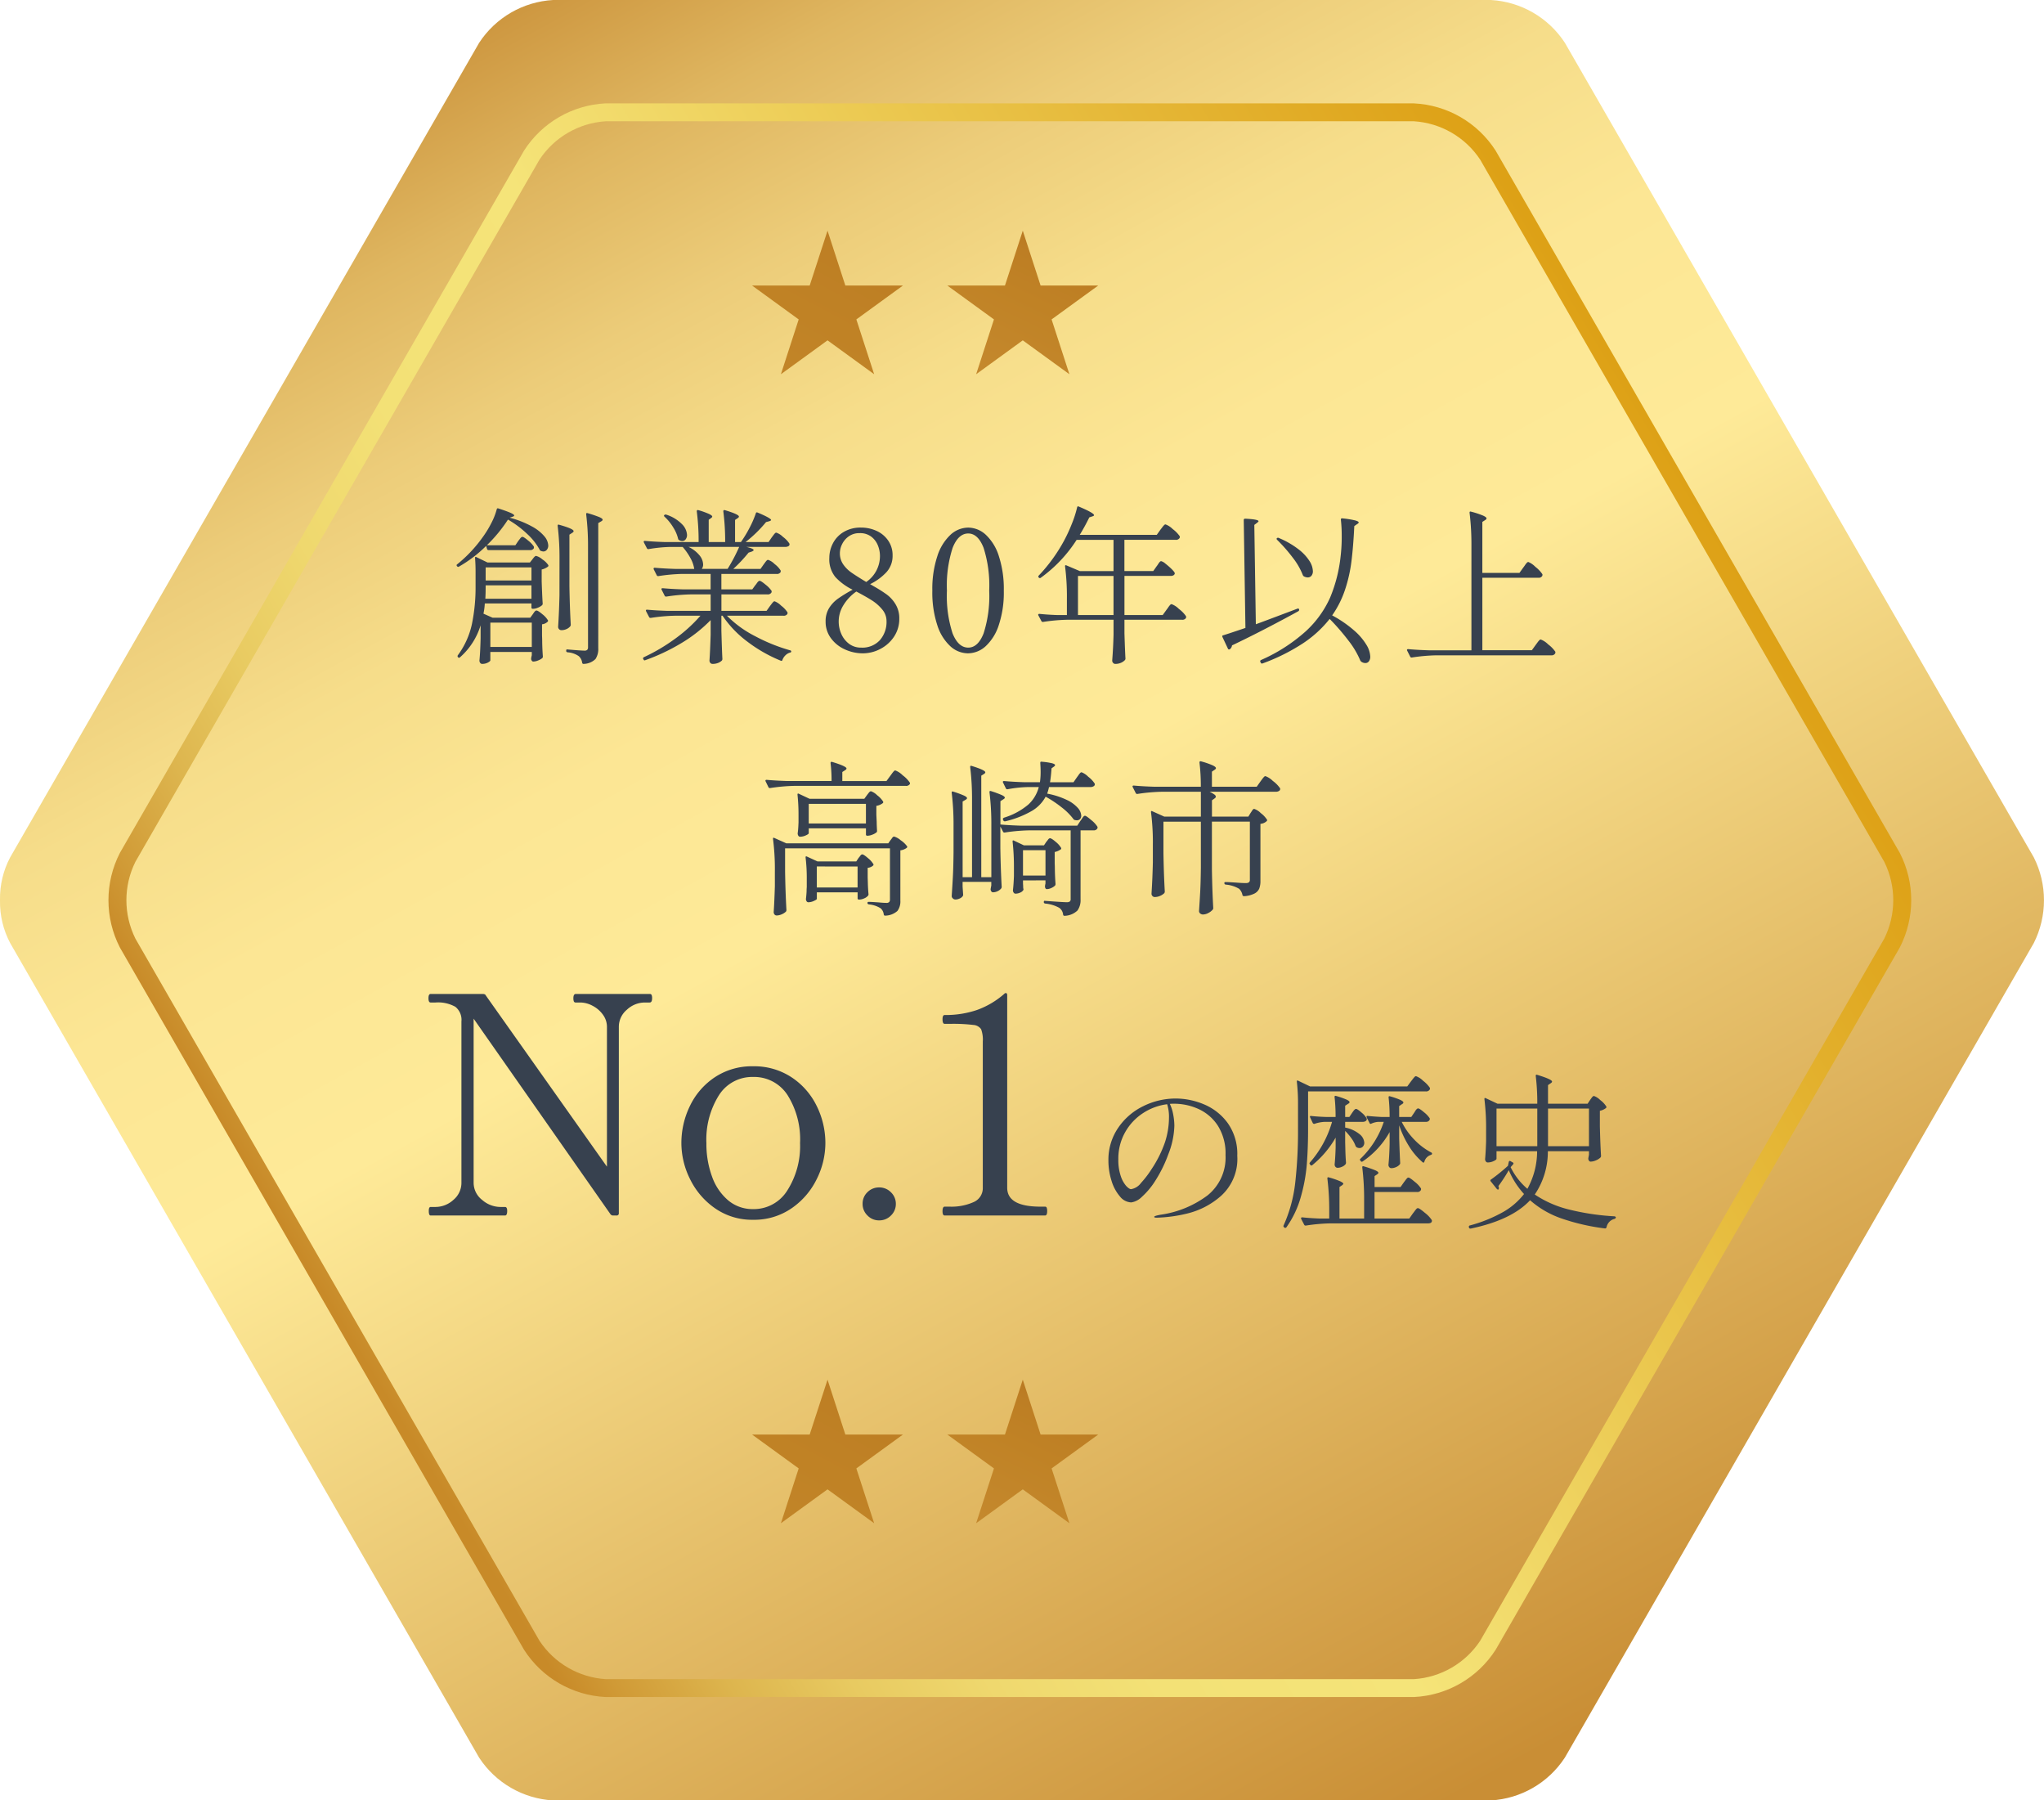 <svg xmlns="http://www.w3.org/2000/svg" xmlns:xlink="http://www.w3.org/1999/xlink" width="268" height="236" viewBox="0 0 268 236">
  <defs>
    <clipPath id="clip-path">
      <path id="パス_138779" data-name="パス 138779" d="M72.519,0a12.424,12.424,0,0,0-9.7,5.617L1.334,112.383A11.49,11.49,0,0,0,0,117.941v.119a11.488,11.488,0,0,0,1.334,5.558l61.48,106.766a12.425,12.425,0,0,0,9.7,5.617H195.481a12.425,12.425,0,0,0,9.7-5.617l61.481-106.766a12.492,12.492,0,0,0,0-11.234L205.185,5.617A12.424,12.424,0,0,0,195.481,0Z" fill="none"/>
    </clipPath>
    <linearGradient id="linear-gradient" x1="0.588" y1="0.919" x2="0.403" y2="0.068" gradientUnits="objectBoundingBox">
      <stop offset="0" stop-color="#c98e35"/>
      <stop offset="0.535" stop-color="#feea98"/>
      <stop offset="0.649" stop-color="#fce694"/>
      <stop offset="0.744" stop-color="#f6dd8a"/>
      <stop offset="0.832" stop-color="#eccc79"/>
      <stop offset="0.916" stop-color="#dfb660"/>
      <stop offset="0.996" stop-color="#ce9841"/>
      <stop offset="1" stop-color="#cd9740"/>
    </linearGradient>
    <clipPath id="clip-path-2">
      <path id="パス_138780" data-name="パス 138780" d="M78.876,222.831,25.891,130.787a11.338,11.338,0,0,1,0-10.06L78.876,28.684a11.265,11.265,0,0,1,8.685-5.03h105.97a11.265,11.265,0,0,1,8.685,5.029L255.2,120.728a11.338,11.338,0,0,1,0,10.06l-52.985,92.044a11.265,11.265,0,0,1-8.685,5.029H87.561a11.267,11.267,0,0,1-8.685-5.029M87.561,21.305a13.483,13.483,0,0,0-10.714,6.2L23.863,119.553a13.561,13.561,0,0,0,0,12.408l52.985,92.045a13.482,13.482,0,0,0,10.714,6.2h105.97a13.481,13.481,0,0,0,10.714-6.2l52.985-92.045a13.565,13.565,0,0,0,0-12.408L204.245,27.509a13.481,13.481,0,0,0-10.714-6.2Z" transform="translate(-22.36 -21.305)" fill="none"/>
    </clipPath>
    <linearGradient id="linear-gradient-2" x1="0.131" y1="0.778" x2="1.037" y2="0.296" gradientUnits="objectBoundingBox">
      <stop offset="0" stop-color="#c88a28"/>
      <stop offset="0.027" stop-color="#d09a36"/>
      <stop offset="0.082" stop-color="#ddb54e"/>
      <stop offset="0.142" stop-color="#e8ca61"/>
      <stop offset="0.208" stop-color="#efd86e"/>
      <stop offset="0.288" stop-color="#f3e176"/>
      <stop offset="0.413" stop-color="#f5e479"/>
      <stop offset="1" stop-color="#d89200"/>
    </linearGradient>
    <clipPath id="clip-path-3">
      <path id="パス_138781" data-name="パス 138781" d="M163.275,54.741h-7.557l6.114,4.442L159.5,66.369l6.114-4.442,6.113,4.442-2.335-7.186,6.114-4.442h-7.557l-2.335-7.188Z" transform="translate(-155.718 -47.553)" fill="none"/>
    </clipPath>
    <linearGradient id="linear-gradient-3" x1="-0.849" y1="1.774" x2="1.549" y2="-0.512" gradientUnits="objectBoundingBox">
      <stop offset="0" stop-color="#c88e35"/>
      <stop offset="0.53" stop-color="#c08225"/>
      <stop offset="0.664" stop-color="#bd7e24"/>
      <stop offset="0.774" stop-color="#b57421"/>
      <stop offset="0.876" stop-color="#a8631c"/>
      <stop offset="0.973" stop-color="#954b15"/>
      <stop offset="1" stop-color="#8f4313"/>
    </linearGradient>
    <clipPath id="clip-path-4">
      <path id="パス_138782" data-name="パス 138782" d="M203.536,54.741h-7.557l6.114,4.442-2.335,7.186,6.114-4.442,6.114,4.442-2.335-7.186,6.114-4.442h-7.557l-2.335-7.188Z" transform="translate(-195.979 -47.553)" fill="none"/>
    </clipPath>
    <linearGradient id="linear-gradient-4" x1="-0.106" y1="1.129" x2="1.081" y2="-0.088" xlink:href="#linear-gradient-3"/>
  </defs>
  <g id="グループ_76043" data-name="グループ 76043" transform="translate(6365 13502.33)">
    <g id="グループ_75710" data-name="グループ 75710" transform="translate(-6365 -13502.33)">
      <g id="グループ_75709" data-name="グループ 75709" clip-path="url(#clip-path)">
        <path id="パス_138881" data-name="パス 138881" d="M0,0,327.111-.246l-.23,306.237L-.23,306.237Z" transform="translate(-67.817 21.559) rotate(-17.592)" fill="url(#linear-gradient)"/>
      </g>
    </g>
    <g id="グループ_75712" data-name="グループ 75712" transform="translate(-6350.781 -13488.782)">
      <g id="グループ_75711" data-name="グループ 75711" clip-path="url(#clip-path-2)">
        <rect id="長方形_4228" data-name="長方形 4228" width="237.373" height="208.905" transform="translate(-0.501 0)" fill="url(#linear-gradient-2)"/>
      </g>
    </g>
    <g id="グループ_75731" data-name="グループ 75731" transform="translate(-6266.394 -13472.091)">
      <g id="グループ_75714" data-name="グループ 75714">
        <g id="グループ_75713" data-name="グループ 75713" clip-path="url(#clip-path-3)">
          <rect id="長方形_4229" data-name="長方形 4229" width="24.546" height="23.915" transform="translate(-5.421 1.719) rotate(-17.592)" fill="url(#linear-gradient-3)"/>
        </g>
      </g>
      <g id="グループ_75716" data-name="グループ 75716" transform="translate(25.602)">
        <g id="グループ_75715" data-name="グループ 75715" clip-path="url(#clip-path-4)">
          <rect id="長方形_4230" data-name="長方形 4230" width="24.546" height="23.916" transform="translate(-5.421 1.719) rotate(-17.592)" fill="url(#linear-gradient-4)"/>
        </g>
      </g>
      <g id="グループ_75730" data-name="グループ 75730" transform="translate(51.205)">
        <g id="グループ_75715-2" data-name="グループ 75715" transform="translate(0)" clip-path="url(#clip-path-4)">
          <rect id="長方形_4230-2" data-name="長方形 4230" width="24.546" height="23.916" transform="translate(-5.421 1.719) rotate(-17.592)" fill="url(#linear-gradient-4)"/>
        </g>
      </g>
    </g>
    <g id="グループ_75732" data-name="グループ 75732" transform="translate(-6266.394 -13321.477)">
      <g id="グループ_75714-2" data-name="グループ 75714" transform="translate(0 0)">
        <g id="グループ_75713-2" data-name="グループ 75713" clip-path="url(#clip-path-3)">
          <rect id="長方形_4229-2" data-name="長方形 4229" width="24.546" height="23.915" transform="translate(-5.421 1.719) rotate(-17.592)" fill="url(#linear-gradient-3)"/>
        </g>
      </g>
      <g id="グループ_75716-2" data-name="グループ 75716" transform="translate(25.602 0)">
        <g id="グループ_75715-3" data-name="グループ 75715" clip-path="url(#clip-path-4)">
          <rect id="長方形_4230-3" data-name="長方形 4230" width="24.546" height="23.916" transform="translate(-5.421 1.719) rotate(-17.592)" fill="url(#linear-gradient-4)"/>
        </g>
      </g>
      <g id="グループ_75730-2" data-name="グループ 75730" transform="translate(51.205 0)">
        <g id="グループ_75715-4" data-name="グループ 75715" transform="translate(0)" clip-path="url(#clip-path-4)">
          <rect id="長方形_4230-4" data-name="長方形 4230" width="24.546" height="23.916" transform="translate(-5.421 1.719) rotate(-17.592)" fill="url(#linear-gradient-4)"/>
        </g>
      </g>
    </g>
    <path id="パス_139001" data-name="パス 139001" d="M-64.053-14.41q.088-.11.253-.33t.3-.22q.176,0,.759.495a3.3,3.3,0,0,1,.737.781.555.555,0,0,1,0,.22.524.524,0,0,1-.506.242h-5.434a.19.19,0,0,1-.2-.154l-.11-.4a16.957,16.957,0,0,1-3.586,2.728.09.09,0,0,1-.066.022.254.254,0,0,1-.176-.088q-.11-.154.022-.242a17.829,17.829,0,0,0,3.322-3.52,13.646,13.646,0,0,0,1.133-1.837,8.946,8.946,0,0,0,.737-1.859q.044-.176.22-.11,1.144.374,1.606.583t.462.341q0,.088-.2.154l-.4.132A12.67,12.67,0,0,1-62.216-16.3,5.488,5.488,0,0,1-60.6-15a2,2,0,0,1,.484,1.166.853.853,0,0,1-.187.572.572.572,0,0,1-.451.22,1.014,1.014,0,0,1-.352-.088.257.257,0,0,1-.154-.176,8.123,8.123,0,0,0-1.606-2.024,13.391,13.391,0,0,0-2.53-1.892,19.324,19.324,0,0,1-2.772,3.366h3.74Zm9.152.792a34.1,34.1,0,0,0-.242-4.29v-.044q0-.176.2-.11a15.672,15.672,0,0,1,1.529.517q.429.187.429.341,0,.11-.2.22l-.374.22V-.374a2.363,2.363,0,0,1-.363,1.43,2.273,2.273,0,0,1-1.551.638h-.044q-.11,0-.154-.154a1.373,1.373,0,0,0-.44-.858A2.923,2.923,0,0,0-57.585.176Q-57.761.132-57.761,0V-.044q0-.2.176-.154,1.782.154,2.222.154A.477.477,0,0,0-55-.154a.518.518,0,0,0,.1-.352Zm-3.74,1.518a34.1,34.1,0,0,0-.242-4.29v-.044q0-.176.2-.11,1.892.528,1.892.836,0,.11-.176.22l-.374.242v6.754q.044,2.728.176,5.06a.394.394,0,0,1-.066.2,1.3,1.3,0,0,1-.495.363,1.572,1.572,0,0,1-.649.143A.412.412,0,0,1-58.7-2.86a.441.441,0,0,1-.121-.308q.132-2.046.176-4.136Zm-3.5,7.282q.044-.066.143-.209a1.123,1.123,0,0,1,.176-.209.249.249,0,0,1,.165-.066q.2,0,.77.484a2.964,2.964,0,0,1,.726.792q.066.088-.044.2a1.241,1.241,0,0,1-.726.33V-2q.022.352.022.9.022,1.012.088,1.826a.322.322,0,0,1-.066.2,1.885,1.885,0,0,1-.561.319,1.759,1.759,0,0,1-.627.143.23.23,0,0,1-.187-.1.5.5,0,0,1-.1-.231l.022-.22.066-.286V.132h-5.434v1.1q0,.11-.319.286a1.548,1.548,0,0,1-.759.176.3.3,0,0,1-.253-.132.5.5,0,0,1-.1-.308q.11-1.1.154-2.926V-3.366a9.114,9.114,0,0,1-2.706,4.2.16.16,0,0,1-.242,0l-.022-.022a.2.2,0,0,1-.022-.242,10.646,10.646,0,0,0,1.859-4.125,23.878,23.878,0,0,0,.473-4.939v-1.914q0-.946-.066-1.76v-.044q0-.088.044-.11a.156.156,0,0,1,.132.022l1.452.7h5.566l.33-.418q.044-.066.143-.187a1.507,1.507,0,0,1,.176-.187.249.249,0,0,1,.165-.066,2.063,2.063,0,0,1,.814.451,2.739,2.739,0,0,1,.77.737.167.167,0,0,1-.044.22,2.222,2.222,0,0,1-.814.374v1.584q.066,1.936.132,2.882a.3.3,0,0,1-.088.22,1.908,1.908,0,0,1-.55.319,1.675,1.675,0,0,1-.616.143h-.044a.156.156,0,0,1-.176-.176v-.528h-6.116a8.672,8.672,0,0,1-.176,1.342l1.188.528h4.95Zm-.176-4.422v-1.716h-6.006V-9.24Zm-6.006.726q0,1.078-.044,1.672h6.05V-8.6h-6.006Zm6.05,7.986v-3.19h-5.434v3.19Zm31.218-5.346.209-.275a2.922,2.922,0,0,1,.231-.275.254.254,0,0,1,.176-.088,2.406,2.406,0,0,1,.858.572,3.5,3.5,0,0,1,.836.88.38.38,0,0,1-.022.22.566.566,0,0,1-.528.22h-7.392a14.316,14.316,0,0,0,3.7,2.684A23.015,23.015,0,0,0-28.413-.088a.16.16,0,0,1,.154.176q-.022.11-.176.132a1.369,1.369,0,0,0-.572.341,1.608,1.608,0,0,0-.4.605q-.044.176-.22.11a19.05,19.05,0,0,1-4.334-2.464,14,14,0,0,1-3.3-3.432h-.154v1.98q.066,2.4.132,3.674a.356.356,0,0,1-.066.22,1.529,1.529,0,0,1-.484.308,1.9,1.9,0,0,1-.748.132.355.355,0,0,1-.286-.132.467.467,0,0,1-.11-.308q.088-1.254.154-3.388V-4.048A18.634,18.634,0,0,1-42.6-1.067,26.234,26.234,0,0,1-47.4,1.21a.148.148,0,0,1-.22-.088l-.044-.066a.127.127,0,0,1-.022-.088.186.186,0,0,1,.11-.154A24.128,24.128,0,0,0-43.45-1.628,19.615,19.615,0,0,0-40.161-4.62h-3.366a23.587,23.587,0,0,0-3.146.286h-.044a.2.2,0,0,1-.176-.11l-.4-.77-.022-.088q0-.11.154-.11,1.188.11,2.662.154h5.676V-7.414h-2.662a23.587,23.587,0,0,0-3.146.286h-.066a.186.186,0,0,1-.154-.11l-.4-.792a.127.127,0,0,1-.022-.088q0-.11.154-.11,1.21.11,2.684.154h3.608V-10.1h-3.7a23.586,23.586,0,0,0-3.146.286h-.066a.186.186,0,0,1-.154-.11l-.4-.792A.127.127,0,0,1-46.3-10.8q0-.11.154-.11,1.21.11,2.684.154h2.486a4.181,4.181,0,0,0-.528-1.474,7.767,7.767,0,0,0-.99-1.408h-1.628a19.538,19.538,0,0,0-2.838.286h-.066a.186.186,0,0,1-.154-.11l-.4-.77-.022-.088q0-.11.154-.11,1.188.11,2.662.154H-40.4a30.461,30.461,0,0,0-.242-4.026q0-.22.22-.154a10.239,10.239,0,0,1,1.408.506q.4.2.4.33,0,.088-.154.2l-.308.22v2.926h2.156a30.461,30.461,0,0,0-.242-4.026q0-.22.22-.154,1.826.55,1.826.836,0,.11-.176.22l-.33.22v2.9h.77a15.975,15.975,0,0,0,1.133-1.87A13.151,13.151,0,0,0-32.9-18.04q.044-.176.22-.11,1.782.748,1.782.99,0,.066-.242.154l-.418.11a16.965,16.965,0,0,1-2.684,2.618h3.014l.418-.616q.088-.11.209-.275a2.25,2.25,0,0,1,.209-.253.254.254,0,0,1,.176-.088,2.3,2.3,0,0,1,.88.561,3.39,3.39,0,0,1,.836.869l.022.088a.283.283,0,0,1-.165.264.857.857,0,0,1-.407.088h-5.082q.946.22.946.418,0,.088-.264.2l-.4.132a20.413,20.413,0,0,1-2,2.134h3.564l.418-.594.187-.253a2.25,2.25,0,0,1,.209-.253.254.254,0,0,1,.176-.088,2.14,2.14,0,0,1,.847.539,3.267,3.267,0,0,1,.8.847.556.556,0,0,1,0,.22.546.546,0,0,1-.528.242h-7.238v2.024h4.048l.4-.55a1.9,1.9,0,0,0,.187-.242,1.405,1.405,0,0,1,.209-.253.269.269,0,0,1,.176-.077q.176,0,.792.517a3.419,3.419,0,0,1,.77.8.38.38,0,0,1-.022.22.546.546,0,0,1-.528.242h-6.028v2.156h5.918ZM-44.869-17.6q-.132-.132-.022-.22l.022-.022a.267.267,0,0,1,.242-.022,5.008,5.008,0,0,1,2.046,1.243,2.162,2.162,0,0,1,.66,1.4.934.934,0,0,1-.176.583.553.553,0,0,1-.462.231.71.71,0,0,1-.4-.132.212.212,0,0,1-.132-.176,4.92,4.92,0,0,0-.66-1.518A6.2,6.2,0,0,0-44.869-17.6Zm3.146,3.96a4.122,4.122,0,0,1,1.452,1.122,1.976,1.976,0,0,1,.462,1.166.983.983,0,0,1-.176.594H-36.6a22.78,22.78,0,0,0,1.518-2.882ZM-17.5-8.514a17.856,17.856,0,0,1,1.749,1.1,4.466,4.466,0,0,1,1.177,1.3,3.515,3.515,0,0,1,.484,1.87,4.168,4.168,0,0,1-.693,2.376A4.782,4.782,0,0,1-16.577-.264a4.9,4.9,0,0,1-2.288.572A5.584,5.584,0,0,1-21.252-.22a4.565,4.565,0,0,1-1.815-1.474,3.594,3.594,0,0,1-.682-2.156A3.271,3.271,0,0,1-23.3-5.61a4.37,4.37,0,0,1,1.166-1.243A18.478,18.478,0,0,1-20.207-8.03a7.71,7.71,0,0,1-2.255-1.65,3.676,3.676,0,0,1-.8-2.53,4.119,4.119,0,0,1,.462-1.881,3.718,3.718,0,0,1,1.408-1.5,4.278,4.278,0,0,1,2.288-.583,4.843,4.843,0,0,1,2.024.429,3.681,3.681,0,0,1,1.529,1.265,3.337,3.337,0,0,1,.583,1.958,3.151,3.151,0,0,1-.8,2.189,7.3,7.3,0,0,1-2.145,1.573Zm-4.378-4.312a2.527,2.527,0,0,0,.429,1.463,4.269,4.269,0,0,0,1.089,1.089q.66.462,1.936,1.232a4.106,4.106,0,0,0,1.8-3.432,3.7,3.7,0,0,0-.264-1.342,2.706,2.706,0,0,0-.858-1.155,2.4,2.4,0,0,0-1.54-.473,2.365,2.365,0,0,0-1.441.429,2.72,2.72,0,0,0-.869,1.034A2.7,2.7,0,0,0-21.879-12.826ZM-19.085-.44a3.108,3.108,0,0,0,2.453-.979,3.621,3.621,0,0,0,.869-2.5,2.347,2.347,0,0,0-.572-1.529,5.69,5.69,0,0,0-1.353-1.188q-.781-.495-2.035-1.155a5.964,5.964,0,0,0-1.672,1.76,4.048,4.048,0,0,0-.638,2.156,4,4,0,0,0,.352,1.661A3.217,3.217,0,0,0-20.669-.935,2.565,2.565,0,0,0-19.085-.44ZM-5.093.308a3.451,3.451,0,0,1-2.3-.924A6.373,6.373,0,0,1-9.108-3.388,13.7,13.7,0,0,1-9.757-7.9,13.689,13.689,0,0,1-9.1-12.43,6.539,6.539,0,0,1-7.37-15.235a3.454,3.454,0,0,1,2.321-.935,3.429,3.429,0,0,1,2.3.935A6.459,6.459,0,0,1-1.034-12.43,13.9,13.9,0,0,1-.385-7.9a13.491,13.491,0,0,1-.66,4.51A6.452,6.452,0,0,1-2.772-.616,3.476,3.476,0,0,1-5.093.308Zm.044-.748q1.276,0,2.013-1.859A16.063,16.063,0,0,0-2.3-7.9a16.26,16.26,0,0,0-.737-5.621Q-3.773-15.4-5.049-15.4q-1.3,0-2.046,1.881A16.038,16.038,0,0,0-7.843-7.9,15.844,15.844,0,0,0-7.1-2.3Q-6.347-.44-5.049-.44ZM19.657-11.11q.088-.11.209-.3a1.742,1.742,0,0,1,.209-.275.254.254,0,0,1,.176-.088,1.483,1.483,0,0,1,.572.341,8.714,8.714,0,0,1,.825.726q.385.385.385.539a.33.33,0,0,1-.165.242.682.682,0,0,1-.363.088H15.433v5.126h5.016l.506-.7q.088-.11.231-.319a2.256,2.256,0,0,1,.242-.308.278.278,0,0,1,.187-.1,2.67,2.67,0,0,1,.957.627,4.073,4.073,0,0,1,.935.957.556.556,0,0,1,0,.22.546.546,0,0,1-.528.242H15.433V-2.31q.066,2.156.132,3.3a.322.322,0,0,1-.066.2,1.537,1.537,0,0,1-.506.352,1.8,1.8,0,0,1-.77.154.365.365,0,0,1-.275-.132.441.441,0,0,1-.121-.308q.132-1.672.176-3.41V-4.092H7.909a23.587,23.587,0,0,0-3.146.286H4.7a.186.186,0,0,1-.154-.11l-.4-.748a.127.127,0,0,1-.022-.088q0-.11.176-.11,1.034.11,2.332.154H7.887V-6.82a30.774,30.774,0,0,0-.242-4.268v-.044q0-.154.176-.088l1.76.748H14v-4.092H9.163A18.215,18.215,0,0,1,4.455-9.592a.173.173,0,0,1-.242-.022.176.176,0,0,1-.022-.264,21.406,21.406,0,0,0,3.322-4.576,20.256,20.256,0,0,0,1.012-2.189,14.248,14.248,0,0,0,.7-2.167q.044-.22.242-.11,1.98.836,1.98,1.122,0,.088-.22.154l-.4.132q-.616,1.254-1.254,2.288h10.1l.484-.682q.088-.11.231-.3a2.971,2.971,0,0,1,.242-.286.278.278,0,0,1,.187-.1,2.616,2.616,0,0,1,.946.616,3.987,3.987,0,0,1,.924.946.38.38,0,0,1-.022.22.546.546,0,0,1-.528.242h-6.71v4.092h3.784ZM9.339-9.834v5.126H14V-9.834Zm33,5.632a14.96,14.96,0,0,1-3.5,3.2,25.643,25.643,0,0,1-5.28,2.629q-.176.066-.242-.066l-.066-.132a.127.127,0,0,1-.022-.088.186.186,0,0,1,.11-.154,22.014,22.014,0,0,0,5.874-3.773,13.4,13.4,0,0,0,3.2-4.444,19.476,19.476,0,0,0,1.375-5.489,21.467,21.467,0,0,0,.132-2.53,18.845,18.845,0,0,0-.11-2.156q0-.22.2-.176a12.061,12.061,0,0,1,1.661.264q.473.132.473.264,0,.11-.2.22l-.374.264q-.132,2.684-.374,4.62a19.235,19.235,0,0,1-.847,3.74,13.016,13.016,0,0,1-1.683,3.344,15.349,15.349,0,0,1,2.882,1.98A7.891,7.891,0,0,1,47.168-.792,3.227,3.227,0,0,1,47.663.726a1.011,1.011,0,0,1-.176.627.553.553,0,0,1-.462.231.929.929,0,0,1-.506-.154.751.751,0,0,1-.154-.154,11.328,11.328,0,0,0-1.573-2.651A29.291,29.291,0,0,0,42.339-4.2Zm-9.68.7q1.034-.374,4.466-1.672l.99-.374a.235.235,0,0,1,.143,0,.134.134,0,0,1,.077.088v.088a.19.19,0,0,1-.088.154l-.682.374q-4.422,2.4-8.03,4.114a.723.723,0,0,1-.286.506.127.127,0,0,1-.088.022q-.132,0-.154-.088l-.726-1.54q-.066-.2.088-.22.66-.2,2.926-.968l-.22-14.146q0-.176.2-.176,1.738.088,1.738.33,0,.066-.2.22l-.352.264Zm2.794-11.066q-.132-.132-.022-.22a.2.2,0,0,1,.242-.022,11.228,11.228,0,0,1,2.585,1.485,6.084,6.084,0,0,1,1.441,1.54,2.633,2.633,0,0,1,.44,1.309.923.923,0,0,1-.187.616.617.617,0,0,1-.495.22,1.1,1.1,0,0,1-.484-.132.372.372,0,0,1-.154-.176,9.047,9.047,0,0,0-1.331-2.3A20.85,20.85,0,0,0,35.453-14.564Zm32.274,3.63q.088-.11.231-.319a2.255,2.255,0,0,1,.242-.308.278.278,0,0,1,.187-.1,2.751,2.751,0,0,1,.924.638,4.243,4.243,0,0,1,.924.968.38.38,0,0,1-.022.22.5.5,0,0,1-.484.242h-7.37v9.5h6.49l.506-.7.22-.3a2.845,2.845,0,0,1,.253-.308.278.278,0,0,1,.187-.1,2.725,2.725,0,0,1,.968.638,4.16,4.16,0,0,1,.946.968.38.38,0,0,1-.022.22A.523.523,0,0,1,71.4.572H56.265a23.587,23.587,0,0,0-3.146.286h-.066A.186.186,0,0,1,52.9.748l-.4-.792a.127.127,0,0,1-.022-.088q0-.11.154-.11,1.21.11,2.684.154h5.61V-13.816a34.1,34.1,0,0,0-.242-4.29v-.044q0-.176.2-.11a11.4,11.4,0,0,1,1.573.517q.451.209.451.363,0,.11-.176.22l-.374.242v6.688h4.862Z" transform="translate(-6233 -13417)" fill="#37414f"/>
    <path id="パス_139002" data-name="パス 139002" d="M-17.27-16.632l.22-.3a2.845,2.845,0,0,1,.253-.308.278.278,0,0,1,.187-.1,2.725,2.725,0,0,1,.968.638,3.927,3.927,0,0,1,.924.946.2.2,0,0,1,0,.22.566.566,0,0,1-.528.22h-14.63a23.587,23.587,0,0,0-3.146.286h-.066a.186.186,0,0,1-.154-.11l-.374-.77a.127.127,0,0,1-.022-.088q0-.11.154-.11,1.21.11,2.684.154h5.83A19.094,19.094,0,0,0-25.1-18.3q0-.22.22-.154,1.87.572,1.87.858,0,.11-.176.22l-.374.242v1.188h5.786Zm-3.058,2.53q.066-.088.231-.3t.3-.209a2.139,2.139,0,0,1,.8.517,3.114,3.114,0,0,1,.781.825.167.167,0,0,1-.044.22,1.844,1.844,0,0,1-.836.352v1.166l.044.924q0,.4.044,1.144a.3.3,0,0,1-.044.22,1.885,1.885,0,0,1-.561.319,1.759,1.759,0,0,1-.627.143h-.044a.156.156,0,0,1-.176-.176v-.792h-7.5v.638q0,.11-.385.286a1.816,1.816,0,0,1-.759.176.259.259,0,0,1-.22-.132.542.542,0,0,1-.088-.308q.066-.484.088-.968l.022-.462v-.946a24.509,24.509,0,0,0-.132-2.684v-.044q0-.088.044-.11a.156.156,0,0,1,.132.022l1.408.66h7.172Zm-7.634,1.144v2.574h7.5v-2.574Zm-3.1,8.866q.044,2.75.176,5.038a.356.356,0,0,1-.066.22,1.779,1.779,0,0,1-.55.352,1.7,1.7,0,0,1-.682.154.333.333,0,0,1-.264-.132.467.467,0,0,1-.11-.308q.088-1.254.154-3.388V-4.092a30.774,30.774,0,0,0-.242-4.268V-8.4q0-.088.044-.11a.156.156,0,0,1,.132.022l1.562.7h13.376l.308-.44a1.339,1.339,0,0,0,.154-.2.9.9,0,0,1,.154-.187.233.233,0,0,1,.154-.055,2.261,2.261,0,0,1,.858.484,3.125,3.125,0,0,1,.836.792q.066.088-.044.2a1.764,1.764,0,0,1-.836.33V-.286a2.086,2.086,0,0,1-.385,1.364,2.486,2.486,0,0,1-1.595.616h-.044q-.11,0-.154-.154a1.23,1.23,0,0,0-.418-.814A3.449,3.449,0,0,0-20.086.22q-.176-.044-.176-.176,0-.154.132-.154.264,0,.616.022l.682.044q.682.066,1.034.066a.513.513,0,0,0,.385-.11.518.518,0,0,0,.1-.352V-7.128h-13.75Zm9.636-1.782a2.5,2.5,0,0,0,.209-.264q.143-.2.275-.2.176,0,.737.484a3.005,3.005,0,0,1,.715.792q.066.088-.044.2a1.206,1.206,0,0,1-.7.286v1.232l.022.726q.022.836.088,1.5a.269.269,0,0,1-.066.2,1.277,1.277,0,0,1-.506.352,1.612,1.612,0,0,1-.638.154h-.044a.156.156,0,0,1-.176-.176v-.77h-5.346v.858q0,.088-.385.264a1.772,1.772,0,0,1-.737.176.259.259,0,0,1-.22-.132.542.542,0,0,1-.088-.308q.066-.506.088-1.034a4.742,4.742,0,0,1,.022-.506V-3.058a22.354,22.354,0,0,0-.154-2.86v-.044q0-.088.044-.11a.156.156,0,0,1,.132.022l1.386.638h5.082Zm-5.478,1.122V-2h5.346v-2.75ZM.682-15.158a16.073,16.073,0,0,0-2.574.286h-.066a.186.186,0,0,1-.154-.11l-.374-.77a.127.127,0,0,1-.022-.088q0-.11.154-.11,1.21.11,2.684.154H2.354a9.575,9.575,0,0,0,.088-1.386q0-.462-.044-1.122v-.044q0-.176.2-.132a8.432,8.432,0,0,1,1.353.2q.385.11.385.242,0,.088-.154.2l-.308.22q-.088,1.21-.2,1.826h3.08l.44-.638q.066-.088.2-.275A2.252,2.252,0,0,1,7.623-17a.278.278,0,0,1,.187-.1,2.461,2.461,0,0,1,.869.583,3.582,3.582,0,0,1,.847.891.245.245,0,0,1,.022.11.291.291,0,0,1-.165.253.734.734,0,0,1-.385.1H3.542A6.87,6.87,0,0,1,3.3-14.3a10.251,10.251,0,0,1,2.552.814A4.455,4.455,0,0,1,7.315-12.43a1.657,1.657,0,0,1,.451,1.012.635.635,0,0,1-.154.451.572.572,0,0,1-.44.165,1.2,1.2,0,0,1-.264-.044.262.262,0,0,1-.176-.132A8.061,8.061,0,0,0,5.2-12.5,15.013,15.013,0,0,0,3.1-13.9a4.807,4.807,0,0,1-1.793,1.859A12.867,12.867,0,0,1-2.2-10.67h-.044a.216.216,0,0,1-.2-.11l-.044-.11-.022-.066q0-.154.242-.22a9,9,0,0,0,3.1-1.694A4.706,4.706,0,0,0,2.2-15.158ZM8.25-11.4q.176,0,.836.572a3.577,3.577,0,0,1,.814.88.38.38,0,0,1-.022.22.524.524,0,0,1-.506.242H7.678V-.44a2.316,2.316,0,0,1-.407,1.463,2.562,2.562,0,0,1-1.683.693H5.544q-.11,0-.154-.154a1.234,1.234,0,0,0-.484-.88A4.6,4.6,0,0,0,3.036.11Q2.86.066,2.86-.066V-.088q0-.2.176-.154,2.376.176,2.816.176a.712.712,0,0,0,.407-.088.384.384,0,0,0,.121-.33v-9H.88A23.587,23.587,0,0,0-2.266-9.2h-.066a.186.186,0,0,1-.154-.11l-.352-.682v2.86q.044,2.728.176,5.06a.4.4,0,0,1-.066.2,1.334,1.334,0,0,1-.473.363,1.381,1.381,0,0,1-.605.143q-.22,0-.308-.33a.926.926,0,0,1,.022-.22l.066-.352v-.462H-7.788v.616l.066.99a.38.38,0,0,1-.022.22.881.881,0,0,1-.407.341,1.337,1.337,0,0,1-.583.143.478.478,0,0,1-.33-.143.409.409,0,0,1-.154-.3q.088-1.3.154-2.519t.088-3.2V-10.12a34.1,34.1,0,0,0-.242-4.29v-.044q0-.176.2-.11a13.786,13.786,0,0,1,1.408.517q.4.187.4.341,0,.11-.2.22l-.374.22v9.922h1.232V-13.486a34.1,34.1,0,0,0-.242-4.29v-.044q0-.176.2-.11,1.782.55,1.782.836,0,.11-.176.22l-.352.22v13.31h1.32v-6.842a34.1,34.1,0,0,0-.242-4.29v-.044q0-.176.2-.11a13.785,13.785,0,0,1,1.408.517q.4.187.4.341,0,.11-.2.22l-.374.242v3.058q1.254.11,2.772.154h7.3l.418-.638q.088-.11.209-.3a1.742,1.742,0,0,1,.209-.275A.254.254,0,0,1,8.25-11.4ZM.132-2.926v.44q.022.264.022.407a.984.984,0,0,0,.022.231.228.228,0,0,1-.022.22.887.887,0,0,1-.407.308,1.476,1.476,0,0,1-.605.132.285.285,0,0,1-.231-.132.5.5,0,0,1-.1-.308q.088-.748.132-1.87V-4.664a29.547,29.547,0,0,0-.176-3.344v-.044q0-.088.044-.11a.156.156,0,0,1,.132.022l1.3.616h2.64l.308-.462A2.5,2.5,0,0,0,3.4-8.25q.143-.2.275-.2.2,0,.748.473a2.932,2.932,0,0,1,.7.781.156.156,0,0,1-.066.22,2.182,2.182,0,0,1-.77.33V-5.17q.022.352.022.9.022,1.012.088,1.826a.4.4,0,0,1-.066.2,1.649,1.649,0,0,1-.495.319,1.441,1.441,0,0,1-.583.143q-.2,0-.242-.33l.022-.22a1.367,1.367,0,0,0,.044-.2v-.4ZM3.08-6.886H.132v3.322H3.08Zm26.906-4.906q.066-.088.154-.231a1.184,1.184,0,0,1,.154-.209.211.211,0,0,1,.154-.066,2.188,2.188,0,0,1,.858.55,3.344,3.344,0,0,1,.814.858q.066.088-.044.2a1.35,1.35,0,0,1-.814.352v7.48a2.734,2.734,0,0,1-.154,1,1.338,1.338,0,0,1-.616.649,3.51,3.51,0,0,1-1.364.352h-.044a.2.2,0,0,1-.176-.132,1.514,1.514,0,0,0-.44-.836,4.073,4.073,0,0,0-1.76-.55.2.2,0,0,1-.176-.2.117.117,0,0,1,.132-.132q.286,0,.66.022l.726.044q.792.066,1.276.066a.7.7,0,0,0,.429-.1.418.418,0,0,0,.121-.341v-7.612H24.9v6.27q.044,2.728.176,5.06a.322.322,0,0,1-.066.2,1.838,1.838,0,0,1-.572.44,1.513,1.513,0,0,1-.7.2.555.555,0,0,1-.374-.132A.4.4,0,0,1,23.21,1.1q.088-1.3.154-2.519t.088-3.2v-6.006H18.546v4.114q.044,2.75.176,5.038a.424.424,0,0,1-.066.22,1.806,1.806,0,0,1-.539.352,1.718,1.718,0,0,1-.715.154.387.387,0,0,1-.3-.132.441.441,0,0,1-.121-.308q.132-2.046.176-4.114V-7.59a30.774,30.774,0,0,0-.242-4.268V-11.9q0-.088.044-.11a.156.156,0,0,1,.132.022l1.562.7h4.8v-3.256h-5.17a23.587,23.587,0,0,0-3.146.286H15.07a.186.186,0,0,1-.154-.11l-.4-.792a.127.127,0,0,1-.022-.088q0-.11.154-.11,1.21.11,2.684.154h6.116a26.423,26.423,0,0,0-.176-3.168q0-.22.22-.154A10.422,10.422,0,0,1,25-18.007q.429.209.429.363,0,.11-.176.22l-.352.242v1.98h5.874l.484-.682.22-.3a2.845,2.845,0,0,1,.253-.308.278.278,0,0,1,.187-.1,2.733,2.733,0,0,1,.968.627,4.036,4.036,0,0,1,.946.957l.022.088a.306.306,0,0,1-.165.275.778.778,0,0,1-.407.1H24.6a4.235,4.235,0,0,1,.627.363.381.381,0,0,1,.187.275q0,.132-.2.264l-.308.22v2.134h4.774Z" transform="translate(-6231 -13384)" fill="#37414f"/>
    <path id="パス_139003" data-name="パス 139003" d="M-23.826-15.334a9.612,9.612,0,0,1,3.674.759,7.336,7.336,0,0,1,3.113,2.442,6.963,6.963,0,0,1,1.265,4.3,6.522,6.522,0,0,1-2.1,5.236A10.368,10.368,0,0,1-22.363-.253a18.738,18.738,0,0,1-3.993.539q-.308,0-.308-.11,0-.132.88-.286a13.38,13.38,0,0,0,6.116-2.53,6.356,6.356,0,0,0,2.354-5.28,6.8,6.8,0,0,0-1-3.839,5.953,5.953,0,0,0-2.541-2.2,7.743,7.743,0,0,0-3.212-.693,4.909,4.909,0,0,0-.55.022,5.314,5.314,0,0,1,.44,1.386,8,8,0,0,1,.154,1.474,10.843,10.843,0,0,1-.792,3.74,17.263,17.263,0,0,1-1.661,3.4,9.985,9.985,0,0,1-1.8,2.178,2.493,2.493,0,0,1-1.4.737A1.99,1.99,0,0,1-31.163-2.5a5.64,5.64,0,0,1-1.1-2.057,8.706,8.706,0,0,1-.407-2.662,7.4,7.4,0,0,1,1.254-4.235,8.4,8.4,0,0,1,3.3-2.871A9.556,9.556,0,0,1-23.826-15.334Zm-.9,2.464a5.573,5.573,0,0,0-.242-1.716,7.473,7.473,0,0,0-3.179,1.177,7.158,7.158,0,0,0-2.343,2.519,7.046,7.046,0,0,0-.88,3.52,6.52,6.52,0,0,0,.319,2.2,3.761,3.761,0,0,0,.715,1.3q.4.418.638.418a2.039,2.039,0,0,0,1.309-.825,12.734,12.734,0,0,0,1.4-1.837,15.237,15.237,0,0,0,1.749-3.531A10.534,10.534,0,0,0-24.728-12.87ZM7-17.578q.088-.11.231-.3a2.972,2.972,0,0,1,.242-.286.278.278,0,0,1,.187-.1,2.5,2.5,0,0,1,.924.6,3.942,3.942,0,0,1,.9.935.38.38,0,0,1-.022.22.546.546,0,0,1-.528.242H-6.49V-11.4q0,2.552-.165,4.664A21.963,21.963,0,0,1-7.447-2.42,12.818,12.818,0,0,1-9.328,1.54a.168.168,0,0,1-.121.077.2.2,0,0,1-.143-.033l-.044-.044A.177.177,0,0,1-9.7,1.3,18.736,18.736,0,0,0-8.173-4.323a60.679,60.679,0,0,0,.363-7.051V-14.52a24.862,24.862,0,0,0-.154-3.014v-.044q0-.088.044-.11a.156.156,0,0,1,.132.022l1.562.748H6.512ZM-.726-13.442q.044-.066.154-.22a1.37,1.37,0,0,1,.2-.231A.269.269,0,0,1-.2-13.97q.176,0,.715.473a2.743,2.743,0,0,1,.671.759.245.245,0,0,1,.022.11.293.293,0,0,1-.154.253.637.637,0,0,1-.352.1H-1.628v.748a4.293,4.293,0,0,1,1.892.869A1.559,1.559,0,0,1,.88-9.548.733.733,0,0,1,.7-9.042a.564.564,0,0,1-.44.2A.825.825,0,0,1-.11-8.932a.671.671,0,0,1-.154-.176,3.861,3.861,0,0,0-.528-.99,7.658,7.658,0,0,0-.836-.99v1.474l.022.88q.022,1.012.088,1.8a.356.356,0,0,1-.066.22,1.138,1.138,0,0,1-.44.319,1.408,1.408,0,0,1-.594.143A.355.355,0,0,1-2.9-6.38a.467.467,0,0,1-.11-.308q.088-.858.132-2.2v-1.32A12.933,12.933,0,0,1-5.94-6.6q-.154.11-.242-.022l-.066-.088a.16.16,0,0,1,0-.242,13.759,13.759,0,0,0,2.9-5.324h-.924a4.719,4.719,0,0,0-1.386.264H-5.7a.2.2,0,0,1-.176-.11l-.352-.748-.022-.088a.1.1,0,0,1,.044-.077.114.114,0,0,1,.11-.011q1.078.11,2.09.132h1.122a22.486,22.486,0,0,0-.132-2.6v-.044q0-.176.2-.11a10.677,10.677,0,0,1,1.364.473q.4.187.4.341,0,.11-.2.22l-.374.242v1.474h.55Zm8.14-.022q.044-.066.154-.242a1.163,1.163,0,0,1,.2-.253.269.269,0,0,1,.176-.077q.176,0,.77.506a3.38,3.38,0,0,1,.748.792.38.38,0,0,1-.022.22.523.523,0,0,1-.506.242H5.786A9.061,9.061,0,0,0,7.458-9.922a8.632,8.632,0,0,0,2.178,1.65.2.2,0,0,1,.132.176q0,.088-.154.154a1.269,1.269,0,0,0-.858.9.212.212,0,0,1-.1.11q-.055.022-.121-.044a8.919,8.919,0,0,1-1.76-2.057,13.005,13.005,0,0,1-1.32-2.783V-10.1q.066,2.09.132,3.212a.269.269,0,0,1-.066.2,1.214,1.214,0,0,1-.473.341,1.525,1.525,0,0,1-.627.143.333.333,0,0,1-.264-.132.467.467,0,0,1-.11-.308q.11-1.012.154-2.706v-1.584A11.288,11.288,0,0,1,.66-7.084a.161.161,0,0,1-.242-.044L.352-7.216Q.242-7.348.4-7.458a11.905,11.905,0,0,0,3.036-4.818h-.7a2.578,2.578,0,0,0-.946.242.148.148,0,0,1-.22-.088l-.374-.726-.022-.088q0-.154.176-.11.924.088,1.848.132H4.2a22.043,22.043,0,0,0-.132-2.552v-.044q0-.176.2-.11a9.966,9.966,0,0,1,1.353.473q.385.187.385.341,0,.11-.2.22l-.352.242v1.43H7.04ZM6.072-4.356q.088-.11.209-.275a2.251,2.251,0,0,1,.209-.253.254.254,0,0,1,.176-.088q.176,0,.836.561a3.458,3.458,0,0,1,.814.869.38.38,0,0,1-.022.22.5.5,0,0,1-.484.242H2.222V.4H6.776L7.26-.286q.11-.132.22-.286A3.006,3.006,0,0,1,7.7-.847a.3.3,0,0,1,.2-.121q.2,0,.935.627a3.91,3.91,0,0,1,.891.935l.022.088q0,.352-.528.352H-3.63a23.586,23.586,0,0,0-3.146.286h-.066A.186.186,0,0,1-7,1.21l-.4-.77L-7.414.352q0-.11.176-.11Q-6.226.352-4.95.4h1.232V-.55A34.1,34.1,0,0,0-3.96-4.84v-.044q0-.176.2-.11a11.3,11.3,0,0,1,1.474.506q.418.2.418.33,0,.066-.176.2l-.33.22V.4H.858V-2a34.1,34.1,0,0,0-.242-4.29v-.044q0-.176.2-.11a14.888,14.888,0,0,1,1.5.517q.418.187.418.341,0,.066-.176.2l-.33.22v1.43h3.41Zm24.42-10.8.22-.3q.154-.209.286-.209a2.19,2.19,0,0,1,.814.528,3.19,3.19,0,0,1,.792.836.167.167,0,0,1-.044.22,1.8,1.8,0,0,1-.792.352v2.068q.066,2.574.154,3.85a.3.3,0,0,1-.088.22,1.856,1.856,0,0,1-.583.363,1.785,1.785,0,0,1-.693.165q-.22,0-.308-.33a.925.925,0,0,1,.022-.22l.066-.352v-.462h-5.39A10.022,10.022,0,0,1,23.232-2.75,14.019,14.019,0,0,0,27.687-.792a32.032,32.032,0,0,0,6,.9q.176.044.176.154A.257.257,0,0,1,33.7.44a1.4,1.4,0,0,0-1.056,1.1q-.066.176-.22.154A27.972,27.972,0,0,1,26.73.385,12.323,12.323,0,0,1,22.616-2Q20.2.594,14.828,1.716h-.044a.173.173,0,0,1-.176-.132l-.022-.066V1.474A.178.178,0,0,1,14.74,1.3,18.68,18.68,0,0,0,19.052-.44a9.262,9.262,0,0,0,2.772-2.376,10.88,10.88,0,0,1-2-3.124,21.469,21.469,0,0,1-1.364,2.09.548.548,0,0,1,.066.242.306.306,0,0,1-.022.132q-.022.088-.1.077a.252.252,0,0,1-.143-.077l-.792-.99a.154.154,0,0,1,.044-.264,24.04,24.04,0,0,0,2.2-1.782l.11-.506a.185.185,0,0,1,.077-.121.146.146,0,0,1,.143.011l.308.176q.154.088.044.242l-.33.374a8.862,8.862,0,0,0,2.2,2.838A10.174,10.174,0,0,0,23.54-8.426H18.216v.99q0,.132-.385.308a1.816,1.816,0,0,1-.759.176.3.3,0,0,1-.253-.132.5.5,0,0,1-.1-.308q.088-.946.132-2.376v-1.408a31.24,31.24,0,0,0-.22-4.07v-.044q0-.088.044-.11a.156.156,0,0,1,.132.022l1.54.726h5.214a28.9,28.9,0,0,0-.2-3.63v-.044q0-.176.2-.11,1.936.594,1.936.88,0,.11-.176.22l-.352.242v2.442h5.192ZM18.216-14.014v4.928h5.346v-4.928ZM30.338-9.086v-4.928H24.97v4.928Z" transform="translate(-6187 -13343)" fill="#37414f"/>
    <path id="パス_139004" data-name="パス 139004" d="M-40.54,0q-.24,0-.24-.6,0-.52.24-.52h.64a3.49,3.49,0,0,0,2.34-.92A2.9,2.9,0,0,0-36.5-4.32V-25.44a2.179,2.179,0,0,0-.8-1.92,4.644,4.644,0,0,0-2.6-.56h-.64q-.28,0-.28-.56t.28-.56h6.84q.32,0,.4.2L-17.42-6.4V-24.72a2.689,2.689,0,0,0-.54-1.62,3.811,3.811,0,0,0-1.36-1.16,3.463,3.463,0,0,0-1.58-.42h-.6a.252.252,0,0,1-.26-.14,1.12,1.12,0,0,1-.06-.42q0-.56.32-.56h9.68a.252.252,0,0,1,.26.14,1.12,1.12,0,0,1,.06.42q0,.56-.32.56h-.64a3.449,3.449,0,0,0-2.34.94,2.918,2.918,0,0,0-1.06,2.26V-.32a.283.283,0,0,1-.32.32h-.4a.429.429,0,0,1-.4-.2L-34.9-25.8V-4.32a2.839,2.839,0,0,0,1.12,2.28,3.668,3.668,0,0,0,2.36.92h.64q.28,0,.28.52,0,.6-.28.6ZM1.74.56A8.457,8.457,0,0,1-3.24-.94,9.966,9.966,0,0,1-6.52-4.76,10.6,10.6,0,0,1-7.66-9.48a11.087,11.087,0,0,1,1.12-4.88,9.36,9.36,0,0,1,3.26-3.76,8.777,8.777,0,0,1,5.02-1.44,8.873,8.873,0,0,1,5.04,1.44,9.458,9.458,0,0,1,3.3,3.76,10.927,10.927,0,0,1,1.14,4.88,10.6,10.6,0,0,1-1.14,4.72A9.9,9.9,0,0,1,6.78-.94,8.615,8.615,0,0,1,1.74.56Zm0-1.4A5.167,5.167,0,0,0,6.24-3.3,10.811,10.811,0,0,0,7.9-9.48a10.905,10.905,0,0,0-1.64-6.3,5.2,5.2,0,0,0-4.52-2.38,5.15,5.15,0,0,0-4.48,2.4A10.925,10.925,0,0,0-4.38-9.48,12.425,12.425,0,0,0-3.64-5.1,7.216,7.216,0,0,0-1.52-1.98,4.959,4.959,0,0,0,1.74-.84ZM18.26.64A2.077,2.077,0,0,1,16.74,0a2.077,2.077,0,0,1-.64-1.52,2.057,2.057,0,0,1,.64-1.54,2.11,2.11,0,0,1,1.52-.62,2.123,2.123,0,0,1,1.56.64,2.077,2.077,0,0,1,.64,1.52A2.077,2.077,0,0,1,19.82,0,2.123,2.123,0,0,1,18.26.64ZM26.86,0q-.28,0-.28-.56,0-.6.28-.6h.64a7.1,7.1,0,0,0,3.16-.6,1.978,1.978,0,0,0,1.2-1.88V-22.8a3.969,3.969,0,0,0-.22-1.62,1.347,1.347,0,0,0-1.04-.56,21.725,21.725,0,0,0-3.06-.14h-.68q-.28,0-.28-.6,0-.56.28-.56a12.749,12.749,0,0,0,4.24-.66,11.133,11.133,0,0,0,3.56-2.1.328.328,0,0,1,.2-.12q.2,0,.2.28V-3.64q0,2.48,4.36,2.48h.6a.219.219,0,0,1,.22.14,1.267,1.267,0,0,1,.06.46q0,.56-.28.56Z" transform="translate(-6268 -13343)" fill="#37414f"/>
  </g>
</svg>
